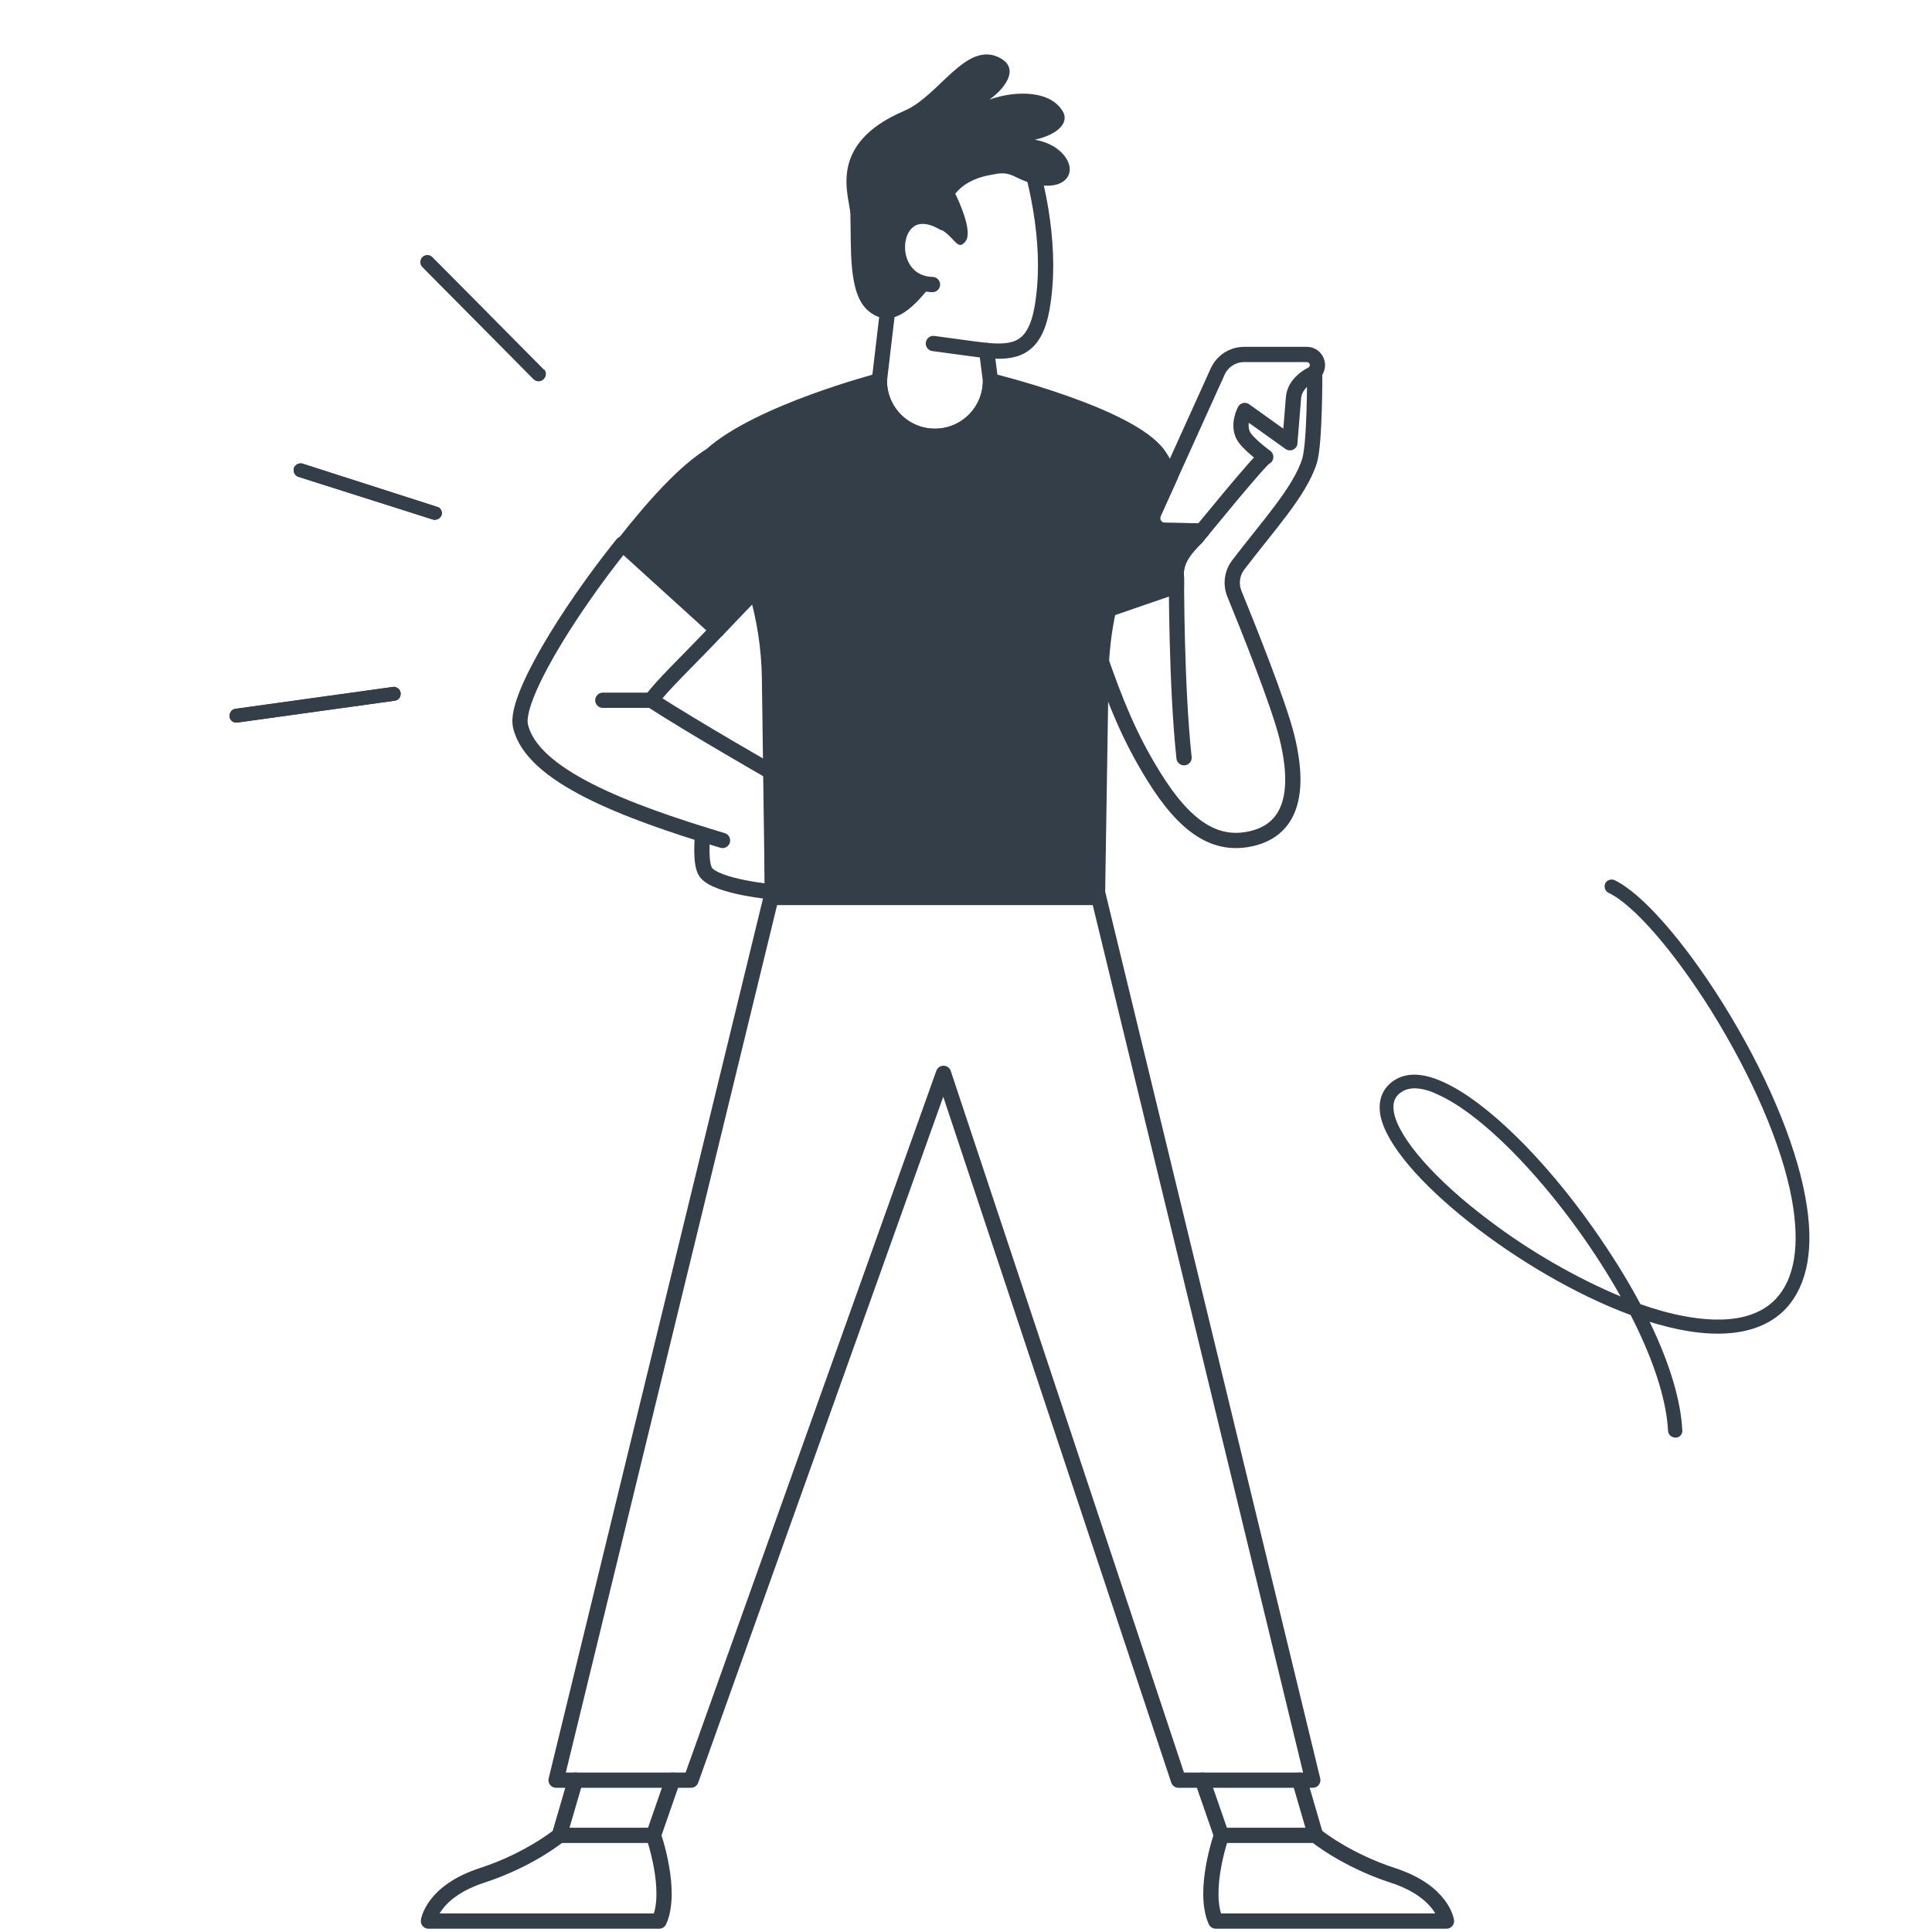 <svg width="380" height="380" viewBox="0 0 380 380" fill="none" xmlns="http://www.w3.org/2000/svg">
<path d="M240.245 360.994C240.245 360.994 236.436 371.84 239.12 377.85C246.742 377.85 284.501 377.85 284.501 377.85C284.501 377.85 283.738 372.049 273.943 368.858C264.574 365.804 258.755 360.99 258.755 360.99H240.245V360.994Z" stroke="#333E48" stroke-width="3" stroke-linecap="round" stroke-linejoin="round"/>
<path d="M151.933 175.428L109.377 350.134H135.91L185.577 211.114L231.789 350.134H258.209L215.845 175.428H151.933Z" stroke="#333E48" stroke-width="3" stroke-linecap="round" stroke-linejoin="round"/>
<path d="M240.246 360.994L236.482 350.134" stroke="#333E48" stroke-width="3" stroke-linecap="round" stroke-linejoin="round"/>
<path d="M258.76 360.994L255.597 350.134" stroke="#333E48" stroke-width="3" stroke-linecap="round" stroke-linejoin="round"/>
<path d="M128.529 360.994C128.529 360.994 132.339 371.84 129.655 377.85C122.033 377.85 84.273 377.85 84.273 377.85C84.273 377.85 85.037 372.049 94.831 368.858C104.2 365.804 110.019 360.99 110.019 360.99H128.529V360.994Z" stroke="#333E48" stroke-width="3" stroke-linecap="round" stroke-linejoin="round"/>
<path d="M128.529 360.994L132.296 350.134" stroke="#333E48" stroke-width="3" stroke-linecap="round" stroke-linejoin="round"/>
<path d="M110.017 360.994L113.18 350.134" stroke="#333E48" stroke-width="3" stroke-linecap="round" stroke-linejoin="round"/>
<path fill-rule="evenodd" clip-rule="evenodd" d="M174.809 59.158L172.956 74.885C172.956 80.921 177.848 85.816 183.887 85.816C189.922 85.816 194.818 80.924 194.818 74.885L194.051 68.935L194.079 68.939C199.674 69.468 203.501 68.616 204.939 60.72C206.934 49.534 204.492 37.012 200.988 26.465L174.216 40.584L174.809 59.158Z" stroke="#333E48" stroke-width="3" stroke-linecap="round" stroke-linejoin="round"/>
<path d="M194.077 68.938C193.133 68.85 192.138 68.722 191.098 68.58C188.922 68.285 183.586 67.564 183.586 67.564" stroke="#333E48" stroke-width="3" stroke-linecap="round" stroke-linejoin="round"/>
<path d="M185.577 43.825C174.955 37.654 172.946 55.679 183.408 55.966" stroke="#333E48" stroke-width="3" stroke-linecap="round" stroke-linejoin="round"/>
<path d="M209.672 31.083C208.444 29.202 206.104 27.895 203.552 27.491C208.532 26.323 210.155 23.933 209.097 22.027C206.772 17.827 200.04 17.692 194.616 19.577C197.229 17.746 200.8 13.666 196.753 11.437C190.107 7.773 184.722 18.889 177.888 21.789C162.413 28.36 167.145 38.656 167.255 42.082C167.468 48.65 166.762 57.688 170.734 61.093C175.14 64.87 179.375 60.961 183.067 56.176C183.252 55.92 179.574 54.401 179.574 54.401L176.997 51.536V46.977L179.652 43.633L183.706 43.832C183.717 44.215 183.891 44.528 184.299 44.712C187.81 46.306 188.215 49.619 189.901 47.478C191.46 45.493 188.353 39.043 187.885 38.099C189.209 36.448 191.265 35.088 194.616 34.449C195.944 34.282 197.349 33.579 199.678 34.758C207.844 38.883 212.242 35.028 209.672 31.083Z" fill="#333E48"/>
<path fill-rule="evenodd" clip-rule="evenodd" d="M229.052 104.32C227.323 104.281 226.194 102.488 226.908 100.912L230.202 93.63C229.389 91.969 228.587 90.496 227.887 89.502C222.321 81.599 194.818 74.886 194.818 74.886C194.818 80.921 189.926 85.817 183.887 85.817C177.852 85.817 172.956 80.924 172.956 74.886C172.956 74.886 149.39 81.01 139.887 89.502C134.849 92.668 129.183 98.732 122.587 107.121L141.076 123.906C143.874 120.963 146.568 118.165 148.695 115.971C150.36 121.606 151.258 127.445 151.35 133.328L151.936 176.519H215.853L216.545 132.54C216.623 128.262 217.127 124.009 218.043 119.841L231.388 115.244C231.384 114.25 231.384 113.692 231.384 113.692C231.026 110.444 232.819 107.579 235.346 105.712C235.346 105.712 235.158 105.218 234.842 104.405L229.052 104.32Z" fill="#333E48" stroke="#333E48" stroke-width="3" stroke-linecap="round" stroke-linejoin="round"/>
<path d="M141.072 123.906C134.838 130.463 130.113 134.879 128.1 137.733C136.666 143.261 151.772 151.891 151.772 151.891L151.932 175.429C151.932 175.429 140.99 174.42 138.85 171.595C137.579 169.919 138.203 164.111 138.203 164.111" stroke="#333E48" stroke-width="3" stroke-linecap="round" stroke-linejoin="round"/>
<path d="M142.113 165.307C122.584 159.442 104.581 152.498 102.369 142.771C101.183 137.556 111.44 120.686 122.42 107.007" stroke="#333E48" stroke-width="3" stroke-linecap="round" stroke-linejoin="round"/>
<path d="M128.1 137.734H118.568" stroke="#333E48" stroke-width="3" stroke-linecap="round" stroke-linejoin="round"/>
<path d="M216.312 129.259C219.421 138.092 222.052 144.848 226.951 152.747C233.061 162.599 239.082 166.784 246.545 164.85C252.711 163.252 256.219 157.692 253.158 145.093C251.564 138.532 245.447 123.274 242.795 116.795C242.022 114.906 242.306 112.748 243.541 111.122C249.388 103.432 255.69 96.669 257.571 90.641C258.636 87.233 258.587 73.359 258.587 73.359C258.587 73.359 254.66 74.889 254.411 78.244C254.227 80.711 253.691 87.07 253.691 87.07L253.705 87.08L244.83 80.74C244.83 80.74 243.427 83.335 244.485 85.557C245.284 87.233 248.951 89.878 248.951 89.878C248.426 89.643 235.358 105.715 235.358 105.715C232.979 108.09 231.037 110.447 231.396 113.696C231.396 113.696 231.35 134.78 232.887 149.034" stroke="#333E48" stroke-width="3" stroke-linecap="round" stroke-linejoin="round"/>
<path d="M258.025 74.466L258.895 72.755C259.601 71.364 258.589 69.72 257.031 69.72H244.705C242.461 69.72 240.427 71.034 239.504 73.075L226.908 100.911C226.194 102.488 227.323 104.281 229.052 104.32L236.404 104.44" stroke="#333E48" stroke-width="3" stroke-linecap="round" stroke-linejoin="round"/>
<path d="M329.073 282.675C328.55 282.518 328.125 282.034 328.085 281.452C327.755 274.939 324.959 266.904 320.731 258.653C299.232 250.718 273.824 230.851 271.53 219.474C270.861 215.996 272.312 214.007 273.639 212.908C276.169 210.886 279.602 210.845 283.984 212.87C292.265 216.633 303.576 227.646 313.425 241.642C316.971 246.695 320.106 251.696 322.652 256.521C324.006 256.997 325.314 257.389 326.622 257.781C333.986 259.844 343.855 261.16 349.253 255.507C353.018 251.503 354.068 244.905 352.429 235.862C350.481 225.23 344.622 211.716 336.488 198.661C329.151 186.985 321.313 177.939 316.381 175.607C315.701 175.26 315.439 174.469 315.72 173.769C316.066 173.089 316.857 172.827 317.557 173.108C322.973 175.728 331.053 184.918 338.776 197.208C347.113 210.538 353.071 224.437 355.07 235.37C356.932 245.335 355.582 252.699 351.255 257.39C346.255 262.663 337.519 263.752 325.904 260.416C325.446 260.279 324.923 260.123 324.465 259.986C328.386 268.073 330.6 275.435 330.891 281.366C330.956 282.098 330.329 282.765 329.616 282.766C329.4 282.772 329.204 282.714 329.073 282.675ZM280.794 214.48C278.439 213.775 276.674 213.959 275.366 214.993C274.628 215.556 273.752 216.576 274.191 218.917C275.233 224.004 282.352 232.122 292.766 239.945C300.95 246.173 310.271 251.459 318.761 254.999C309.002 237.609 293.627 220.176 282.893 215.323C282.148 214.957 281.448 214.676 280.794 214.48Z" fill="#333E48"/>
<path d="M78.457 135.551C78.65 135.744 78.699 135.985 78.795 136.275C78.892 137.047 78.409 137.723 77.637 137.82L46.692 142.116C45.92 142.213 45.244 141.73 45.147 140.958C45.099 140.234 45.533 139.51 46.306 139.413L77.251 135.116C77.733 135.02 78.168 135.261 78.457 135.551Z" fill="#333E48"/>
<path d="M86.569 100.02C86.858 100.407 87.003 100.841 86.858 101.276C86.665 101.951 85.845 102.386 85.169 102.193L58.714 93.793C58.038 93.6 57.603 92.779 57.797 92.103C57.99 91.427 58.81 90.993 59.486 91.186L85.941 99.683C86.183 99.731 86.424 99.876 86.569 100.02Z" fill="#333E48"/>
<path d="M107.038 72.695C107.472 73.226 107.472 73.998 106.893 74.578C106.362 75.109 105.493 75.109 104.962 74.578L83.093 52.516C82.562 51.985 82.562 51.116 83.093 50.585C83.624 50.054 84.493 50.054 85.024 50.585L106.893 72.647C106.99 72.647 107.038 72.695 107.038 72.695Z" fill="#333E48"/>
<path d="M78.458 135.551C78.651 135.744 78.7 135.985 78.796 136.275C78.893 137.047 78.41 137.723 77.638 137.82L46.693 142.116C45.921 142.213 45.245 141.73 45.148 140.958C45.1 140.234 45.535 139.51 46.307 139.413L77.251 135.116C77.734 135.02 78.169 135.261 78.458 135.551Z" fill="#333E48"/>
<path d="M86.57 100.02C86.859 100.407 87.004 100.841 86.859 101.276C86.666 101.951 85.846 102.386 85.17 102.193L58.715 93.793C58.039 93.6 57.604 92.779 57.797 92.103C57.991 91.427 58.811 90.993 59.487 91.186L85.942 99.683C86.183 99.731 86.425 99.876 86.57 100.02Z" fill="#333E48"/>
<path d="M107.039 72.695C107.473 73.226 107.473 73.998 106.894 74.578C106.363 75.109 105.494 75.109 104.963 74.578L83.094 52.516C82.563 51.985 82.563 51.116 83.094 50.585C83.625 50.054 84.494 50.054 85.025 50.585L106.894 72.647C106.991 72.647 107.039 72.695 107.039 72.695Z" fill="#333E48"/>
</svg>
